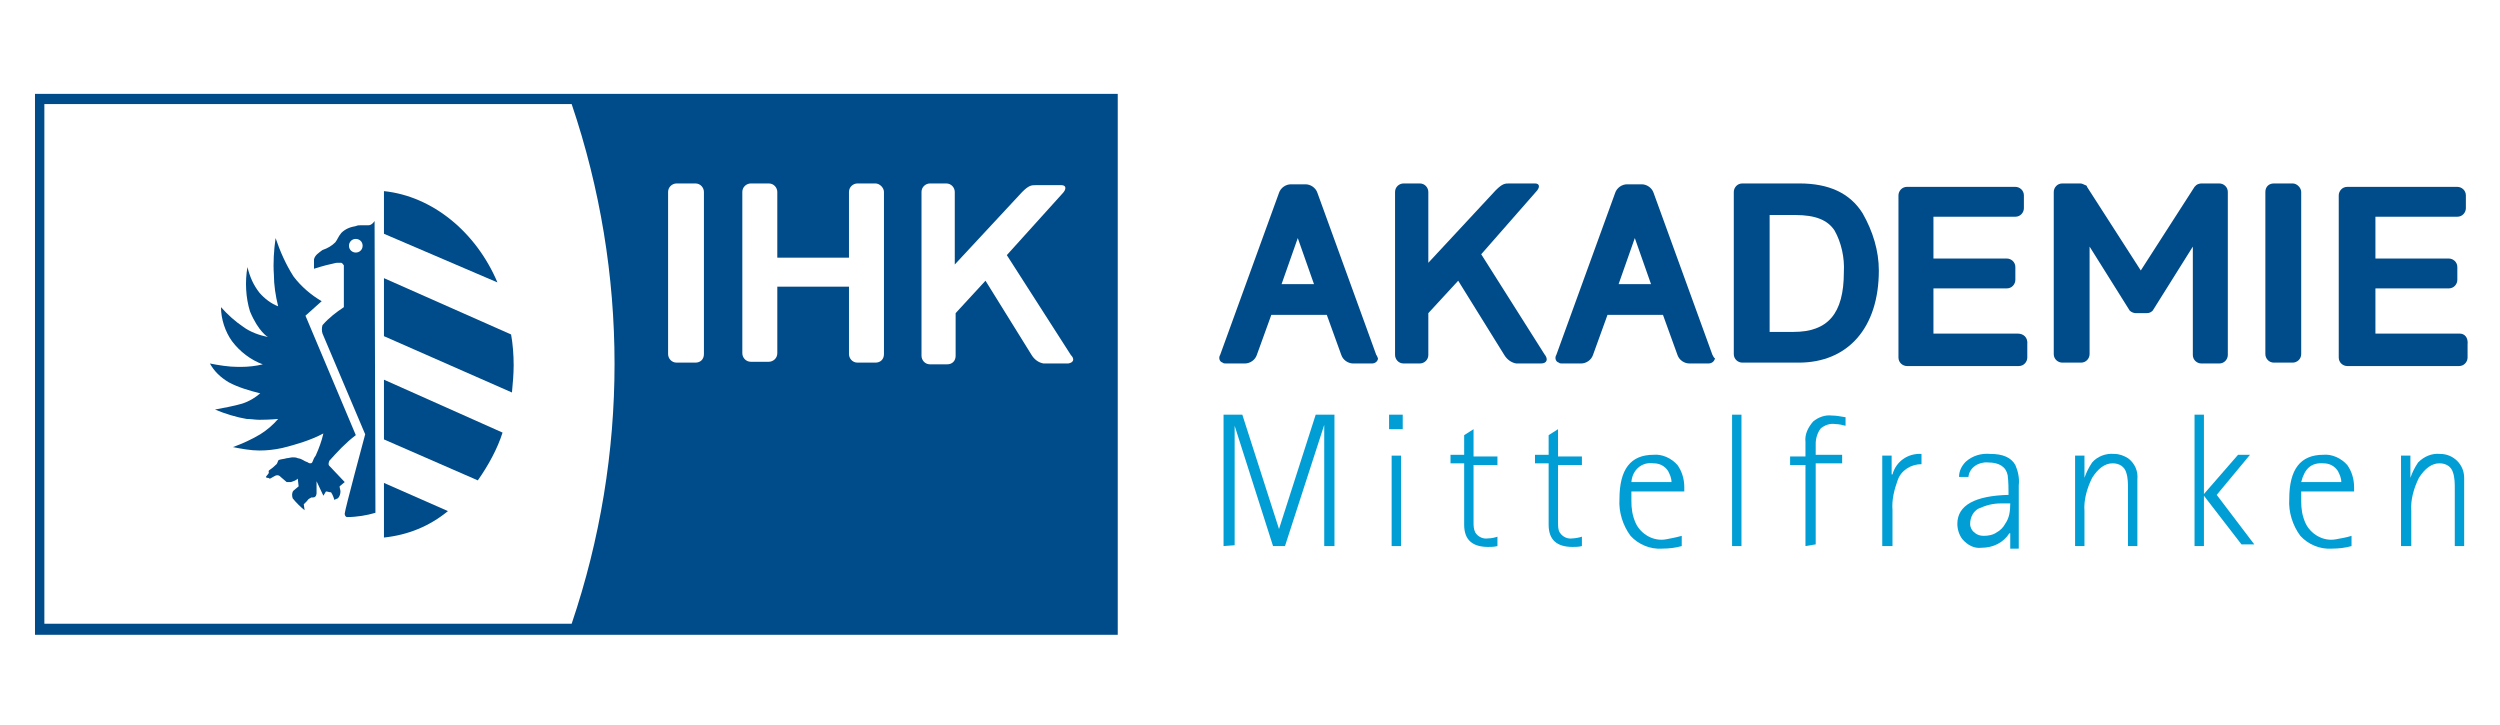 <?xml version="1.0" encoding="utf-8"?>
<!-- Generator: Adobe Illustrator 23.0.3, SVG Export Plug-In . SVG Version: 6.00 Build 0)  -->
<svg version="1.1" id="Ebene_1" xmlns="http://www.w3.org/2000/svg" xmlns:xlink="http://www.w3.org/1999/xlink" x="0px" y="0px"
	 viewBox="0 0 293 85" style="enable-background:new 0 0 293 85;" xml:space="preserve">
<style type="text/css">
	.st0{fill:#004B89;}
	.st1{fill:#009ED4;}
</style>
<title>IHK-Akademie Mittelfranken Logo</title>
<g>
	<g>
		<path class="st0" d="M45,56.6v6.4c2.8-0.3,5.3-1.3,7.5-3.1L45,56.6z"/>
		<path class="st0" d="M45,32.6v6.8l15,6.6c0.1-1,0.2-2.2,0.2-3.2c0-1.2-0.1-2.5-0.3-3.6L45,32.6z"/>
		<path class="st0" d="M45,44.5v7l11,4.8c1.2-1.7,2.3-3.7,2.9-5.6L45,44.5z"/>
		<path class="st0" d="M45,22.4v5l13.3,5.7C55.8,27.2,50.7,23,45,22.4"/>
		<path class="st0" d="M32.3,27.9c-0.2,1.4-0.3,2.9-0.2,4.3c0,1.2,0.2,2.5,0.5,3.7c-0.8-0.3-1.6-0.9-2.2-1.6c-0.7-0.9-1.1-1.8-1.4-3
			c-0.3,1.7-0.2,3.6,0.3,5.2c1,2.4,2.1,3,2.1,3c-1-0.2-2.1-0.6-2.9-1.2c-0.9-0.6-1.8-1.4-2.6-2.3c0,1.4,0.5,2.9,1.3,4
			c0.9,1.2,2.2,2.2,3.6,2.7C30,42.9,29.1,43,28.2,43h-0.3c-1.1,0-2.3-0.2-3.3-0.4c0.5,0.9,1.2,1.6,2.2,2.2c1.1,0.6,2.5,1,3.7,1.3
			c-0.6,0.5-1.2,0.9-2.1,1.2c-1,0.3-2.2,0.5-3.2,0.7c1.2,0.5,2.5,0.9,3.7,1.1c0.5,0,1,0.1,1.5,0.1c1.2,0,2.2-0.1,2.2-0.1
			c-0.6,0.7-1.3,1.3-2.1,1.8c-1,0.6-2.1,1.1-3.2,1.5c1,0.2,2.1,0.4,3.1,0.4c0.9,0,1.8-0.1,2.7-0.3c1.6-0.4,3.3-0.9,4.8-1.7
			c-0.2,0.9-0.5,1.7-0.9,2.6c-0.4,0.5-0.3,0.9-0.6,0.9c-0.1,0-0.2,0-0.3-0.1c-0.6-0.2-0.6-0.4-1.2-0.5c-0.2-0.1-0.4-0.1-0.6-0.1
			c-0.2,0-0.5,0.1-0.7,0.1c-0.3,0.1-0.6,0.1-0.9,0.2c-0.2,0.1-0.1,0.4-0.4,0.6c-0.6,0.6-0.9,0.6-0.8,0.8c0.1,0.3-0.6,0.6-0.2,0.7
			c0.1,0,0.2,0,0.3,0.1c0.1,0,0.2-0.1,0.4-0.2c0.2-0.1,0.3-0.2,0.5-0.2s0.3,0.1,0.4,0.2c0.2,0.2,0.5,0.4,0.7,0.6c0,0,0.2,0,0.3,0
			s0.2,0,0.2,0c0.3-0.1,0.6-0.2,0.8-0.4L35,57l-0.6,0.5c-0.2,0.2-0.2,0.6-0.1,0.9c0.4,0.5,0.9,1,1.4,1.4l-0.1-0.7l0.4-0.4
			c0.1-0.2,0.3-0.3,0.5-0.4h0.2c0.4,0,0.4-0.5,0.4-0.5v-1.4l0.8,1.7l0.3-0.5c0.2,0,0.4,0.1,0.6,0.1c0.2,0.3,0.3,0.6,0.4,0.9
			c0.1-0.1,0.2-0.1,0.4-0.2c0.2-0.2,0.3-0.5,0.3-0.8c0-0.2-0.1-0.4-0.1-0.6l0.6-0.5l-1.8-1.9c0,0-0.2-0.1,0-0.6c0.9-1,1.9-2.1,3.1-3
			L35.8,37l1.9-1.7c-1.2-0.7-2.4-1.7-3.3-2.9C33.5,31,32.8,29.4,32.3,27.9"/>
		<path class="st0" d="M43.9,25.9c0,0-0.3,0.5-0.7,0.5h-0.1c-0.1,0-0.3,0-0.4,0c-0.1,0-0.3,0-0.4,0c-0.2,0-0.4,0-0.6,0.1
			c-0.6,0.1-1.2,0.3-1.7,0.8c-0.4,0.5-0.4,0.7-0.7,1.1c-0.4,0.4-0.9,0.7-1.5,0.9c-0.4,0.3-0.9,0.6-1,1.1c0,0.4,0,0.7,0,1.1
			c0,0,1.2-0.4,2.2-0.6c0.1,0,0.3-0.1,0.5-0.1c0.2,0,0.3,0,0.5,0c0.1,0,0.3,0.3,0.3,0.3v4.9c-0.9,0.6-1.7,1.2-2.5,2.1
			c-0.1,0.3-0.1,0.7,0,1l5,11.8c0,0-2.4,8.9-2.4,9.3c0,0.2,0.1,0.4,0.3,0.4l0,0c1.1,0,2.3-0.2,3.3-0.5L43.9,25.9z M41.7,29.6
			c-0.4,0-0.8-0.3-0.8-0.8c0-0.4,0.3-0.8,0.8-0.8c0.4,0,0.8,0.3,0.8,0.8S42.1,29.6,41.7,29.6"/>
		<path class="st0" d="M125.2,42.6h-2.9c-0.6-0.1-1.1-0.5-1.4-1l-5.4-8.7l-3.5,3.8v5c0,0.6-0.4,1-1,1H109c-0.6,0-1-0.5-1-1V22.5
			c0-0.6,0.5-1,1-1h1.9c0.6,0,1,0.5,1,1V31l7.9-8.5c0.8-0.8,1.1-0.8,1.6-0.8h3c0.6,0,0.6,0.5,0.1,1l-6.5,7.2l7.5,11.7
			C126,42.1,125.8,42.5,125.2,42.6 M103.6,22.5v19c0,0.6-0.4,1-1,1l0,0h-2.1c-0.6,0-1-0.5-1-1v-7.9h-8.4v7.8c0,0.6-0.5,1-1,1h-2.1
			c-0.6,0-1-0.5-1-1V22.5c0-0.6,0.5-1,1-1h2.1c0.6,0,1,0.5,1,1v7.7h8.4v-7.7c0-0.6,0.5-1,1-1h2.1C103.1,21.5,103.6,22,103.6,22.5
			 M82.5,22.5v19c0,0.6-0.4,1-1,1h-2.2c-0.6,0-1-0.5-1-1v-19c0-0.6,0.5-1,1-1h2.2C82.1,21.5,82.5,22,82.5,22.5 M67,73.1H5.2V12.2H67
			C73.7,32,73.7,53.3,67,73.1 M131,74.3V11H4.1v63.4H131L131,74.3z"/>
	</g>
	<path class="st0" d="M200.7,41.6l-6.9-19c-0.2-0.6-0.8-1-1.4-1h-1.7c-0.6,0-1.2,0.4-1.4,1l-6.9,19c-0.2,0.3-0.1,0.8,0.3,0.9
		c0.1,0.1,0.2,0.1,0.4,0.1h2.2c0.6,0,1.2-0.4,1.4-1l1.7-4.7h6.5l1.7,4.7c0.2,0.6,0.8,1,1.4,1h2.2c0.4,0,0.7-0.2,0.8-0.6
		C200.8,41.9,200.8,41.7,200.7,41.6z M189.7,33.3l1.9-5.4l1.9,5.4H189.7z"/>
	<path class="st0" d="M288.3,39.1h-9.9v-5.3h8.6c0.6,0,1-0.5,1-1v-1.5c0-0.6-0.5-1-1-1h-8.6v-4.9h9.6c0.6,0,1-0.5,1-1v-1.5
		c0-0.6-0.5-1-1-1h-12.9c-0.6,0-1,0.5-1,1v19c0,0.6,0.5,1,1,1h13.1c0.6,0,1-0.5,1-1v-1.5C289.3,39.5,288.8,39.1,288.3,39.1
		L288.3,39.1z"/>
	<path class="st0" d="M236.5,39.1h-9.9v-5.3h8.6c0.6,0,1-0.5,1-1v-1.5c0-0.6-0.5-1-1-1h-8.6v-4.9h9.6c0.6,0,1-0.5,1-1v-1.5
		c0-0.6-0.5-1-1-1h-12.7c-0.6,0-1,0.5-1,1v19c0,0.6,0.5,1,1,1h13.1c0.6,0,1-0.5,1-1v-1.5C237.7,39.5,237.1,39.1,236.5,39.1
		C236.6,39.1,236.5,39.1,236.5,39.1z"/>
	<path class="st0" d="M180.6,42.6h-2.9c-0.6-0.1-1.1-0.5-1.4-1l-5.4-8.7l-3.5,3.8v4.9c0,0.6-0.5,1-1,1h-1.9c-0.6,0-1-0.5-1-1V22.5
		c0-0.6,0.5-1,1-1h1.9c0.6,0,1,0.5,1,1v8.3l7.9-8.5c0.8-0.8,1.1-0.8,1.6-0.8h3c0.6,0,0.6,0.5,0.1,1l-6.4,7.3l7.4,11.7
		C181.5,42.1,181.3,42.6,180.6,42.6"/>
	<path class="st0" d="M251,36.7h0.6c0.3,0,0.5-0.1,0.7-0.3l0,0l4.7-7.5v12.7c0,0.6,0.5,1,1,1h2.1c0.6,0,1-0.5,1-1V22.5
		c0-0.6-0.5-1-1-1h-2.1c-0.2,0-0.5,0.1-0.6,0.2c-0.1,0.1-0.1,0.1-0.2,0.2l-6.3,9.8l0,0l-6.3-9.8c0-0.1-0.1-0.2-0.2-0.2
		c-0.2-0.1-0.4-0.2-0.6-0.2h-2.1c-0.6,0-1,0.5-1,1v19c0,0.6,0.5,1,1,1h2.2c0.6,0,1-0.5,1-1V28.9l4.7,7.5l0,0
		c0.2,0.2,0.5,0.3,0.7,0.3L251,36.7z"/>
	<path class="st0" d="M218.3,25c-1.5-2.4-4-3.5-7.4-3.5h-6.7c-0.6,0-1,0.5-1,1v19c0,0.6,0.5,1,1,1h6.6c5.8,0,9.4-4.1,9.4-10.8
		C220.2,29.4,219.5,27.1,218.3,25z M210.2,38.9h-2.8V25.2h3c2.4,0,3.8,0.6,4.6,1.8c0.8,1.4,1.2,3.2,1.1,4.9
		C216.1,36.8,214.2,38.9,210.2,38.9L210.2,38.9z"/>
	<path class="st0" d="M161.3,41.6l-6.9-19c-0.2-0.6-0.8-1-1.4-1h-1.7c-0.6,0-1.2,0.4-1.4,1l-6.9,19c-0.2,0.3-0.1,0.8,0.3,0.9
		c0.1,0.1,0.2,0.1,0.4,0.1h2.2c0.6,0,1.2-0.4,1.4-1l1.7-4.7h6.5l1.7,4.7c0.2,0.6,0.8,1,1.4,1h2.2c0.4,0,0.7-0.3,0.7-0.6
		C161.4,41.8,161.4,41.7,161.3,41.6z M150.2,33.3l1.9-5.4l1.9,5.4H150.2z"/>
	<path class="st0" d="M269.7,22.5v19c0,0.6-0.5,1-1,1h-2.2c-0.6,0-1-0.5-1-1v-19c0-0.6,0.4-1,1-1h2.2
		C269.2,21.5,269.7,22,269.7,22.5"/>
	<path class="st1" d="M143.4,64V48.6h2.2l4.3,13.4l0,0l4.3-13.4h2.2V64h-1.2V49.8l0,0L150.6,64h-1.4l-4.5-14.1l0,0v14L143.4,64z"/>
	<path class="st1" d="M162.8,50.4v-1.8h1.6v1.7h-1.6V50.4z M163.1,64V53.4h1.1V64H163.1z"/>
	<path class="st1" d="M175.5,62.9v1.1c-0.4,0.1-0.7,0.1-1.1,0.1c-1.8,0-2.8-0.8-2.8-2.6v-7.2H170v-1h1.6V51l1.1-0.7v3.2h2.8v1h-2.8
		v6.7c0,0.4,0,0.8,0.2,1.2c0.3,0.5,0.9,0.8,1.5,0.7C174.8,63.1,175.2,63,175.5,62.9z"/>
	<path class="st1" d="M185.4,62.9v1.1c-0.4,0.1-0.7,0.1-1.1,0.1c-1.8,0-2.8-0.8-2.8-2.6v-7.2h-1.6v-1h1.6V51l1.1-0.7v3.2h2.8v1h-2.8
		v6.7c0,0.4,0,0.9,0.2,1.2c0.3,0.5,0.9,0.8,1.5,0.7C184.6,63.1,185.1,63,185.4,62.9z"/>
	<path class="st1" d="M197.1,62.8V64c-0.7,0.2-1.5,0.3-2.3,0.3c-1.4,0.1-2.8-0.5-3.7-1.5c-0.9-1.2-1.4-2.8-1.3-4.3
		c0-3.5,1.3-5.2,4-5.2c1-0.1,2.1,0.4,2.8,1.2c0.5,0.7,0.8,1.6,0.8,2.6v0.5h-6.2c0,0.2,0,0.6,0,1.1c0,0.9,0.1,1.7,0.5,2.6
		c0.6,1.3,2.1,2.2,3.6,1.9C195.8,63.1,196.4,63,197.1,62.8z M191.2,56.5h4.7c0-0.5-0.2-0.9-0.4-1.3c-0.4-0.6-1-0.9-1.7-0.9
		C192.4,54.1,191.3,55.1,191.2,56.5L191.2,56.5z"/>
	<path class="st1" d="M203,64V48.6h1.1V64H203z"/>
	<path class="st1" d="M211.6,64v-9.5h-1.8v-1h1.8v-1.7c-0.1-0.9,0.3-1.7,0.9-2.4c0.6-0.5,1.4-0.8,2.2-0.7c0.5,0,1,0.1,1.6,0.2v1
		c-0.4-0.1-0.8-0.2-1.2-0.2c-0.6-0.1-1.2,0.1-1.7,0.5c-0.4,0.5-0.6,1.2-0.6,1.8v1.3h3.1v1h-3.1v9.5L211.6,64z"/>
	<path class="st1" d="M220.6,64V53.4h1.1v2.2h0.1c0.4-1.5,1.8-2.5,3.4-2.4v1.2c-1.2,0-2.4,0.7-2.8,1.9c-0.4,1.1-0.7,2.3-0.6,3.5V64
		H220.6z"/>
	<path class="st1" d="M235.6,64.2v-1.7h-0.1c-0.7,1.1-1.9,1.7-3.3,1.7c-0.8,0.1-1.6-0.3-2.2-1c-0.4-0.5-0.6-1.2-0.6-1.8
		c0-2.2,2.1-3.3,6-3.4c0-0.7,0-1.5-0.1-2.3c-0.2-1-1-1.5-2.3-1.5c-1.1-0.1-2.2,0.6-2.3,1.7h-1.1c0-0.7,0.3-1.3,0.8-1.8
		c0.8-0.7,1.8-1,2.9-0.9c1.4,0,2.4,0.4,2.9,1.3c0.3,0.7,0.5,1.5,0.4,2.4v7.4H235.6z M235.6,59h-1.1c-0.9,0-1.7,0.2-2.6,0.6
		c-0.6,0.3-1,1-1,1.8c0,0.4,0.2,0.8,0.5,1c0.3,0.3,0.7,0.4,1.1,0.4c0.5,0,1.1-0.1,1.5-0.4c0.4-0.2,0.8-0.6,1-1
		C235.5,60.7,235.6,59.9,235.6,59L235.6,59z"/>
	<path class="st1" d="M243.2,64V53.4h1.1V56l0,0c0.2-0.6,0.5-1.2,0.9-1.8c0.6-0.7,1.6-1.1,2.6-1c0.6,0,1.1,0.2,1.6,0.5
		c0.8,0.6,1.2,1.5,1.1,2.5V64h-1.1v-6.7c0-0.6,0-1.3-0.2-1.9c-0.2-0.7-0.8-1.1-1.6-1.1c-0.9,0-1.7,0.6-2.4,1.7
		c-0.6,1.2-1,2.6-0.9,3.9V64H243.2z"/>
	<path class="st1" d="M257.2,64V48.6h1.1v9.3l4-4.6h1.4l-3.9,4.7l4.4,5.8h-1.5l-4.4-5.7l0,0V64H257.2z"/>
	<path class="st1" d="M275.6,62.8V64c-0.7,0.2-1.5,0.3-2.3,0.3c-1.4,0.1-2.8-0.5-3.7-1.5c-0.9-1.2-1.4-2.8-1.3-4.3
		c0-3.5,1.3-5.2,4-5.2c1-0.1,2.1,0.4,2.8,1.2c0.5,0.7,0.8,1.6,0.8,2.6v0.5h-6.2c0,0.2,0,0.6,0,1.1c0,0.9,0.1,1.7,0.5,2.6
		c0.6,1.3,2.1,2.2,3.6,1.9C274.3,63.1,275,63,275.6,62.8z M269.7,56.5h4.7c0-0.5-0.2-0.9-0.4-1.3c-0.4-0.6-1-0.9-1.7-0.9
		C270.9,54.2,270.1,54.9,269.7,56.5L269.7,56.5z"/>
	<path class="st1" d="M281.4,64V53.4h1.1V56l0,0c0.2-0.6,0.5-1.2,0.9-1.8c0.7-0.7,1.6-1.1,2.6-1c1.5,0,2.8,1.2,2.8,2.8
		c0,0.1,0,0.2,0,0.3V64h-1.1v-6.7c0-0.6,0-1.3-0.2-1.9c-0.2-0.7-0.8-1.1-1.6-1.1c-0.9,0-1.7,0.6-2.4,1.7c-0.6,1.2-1,2.6-0.9,3.9V64
		H281.4z"/>
</g>
</svg>
